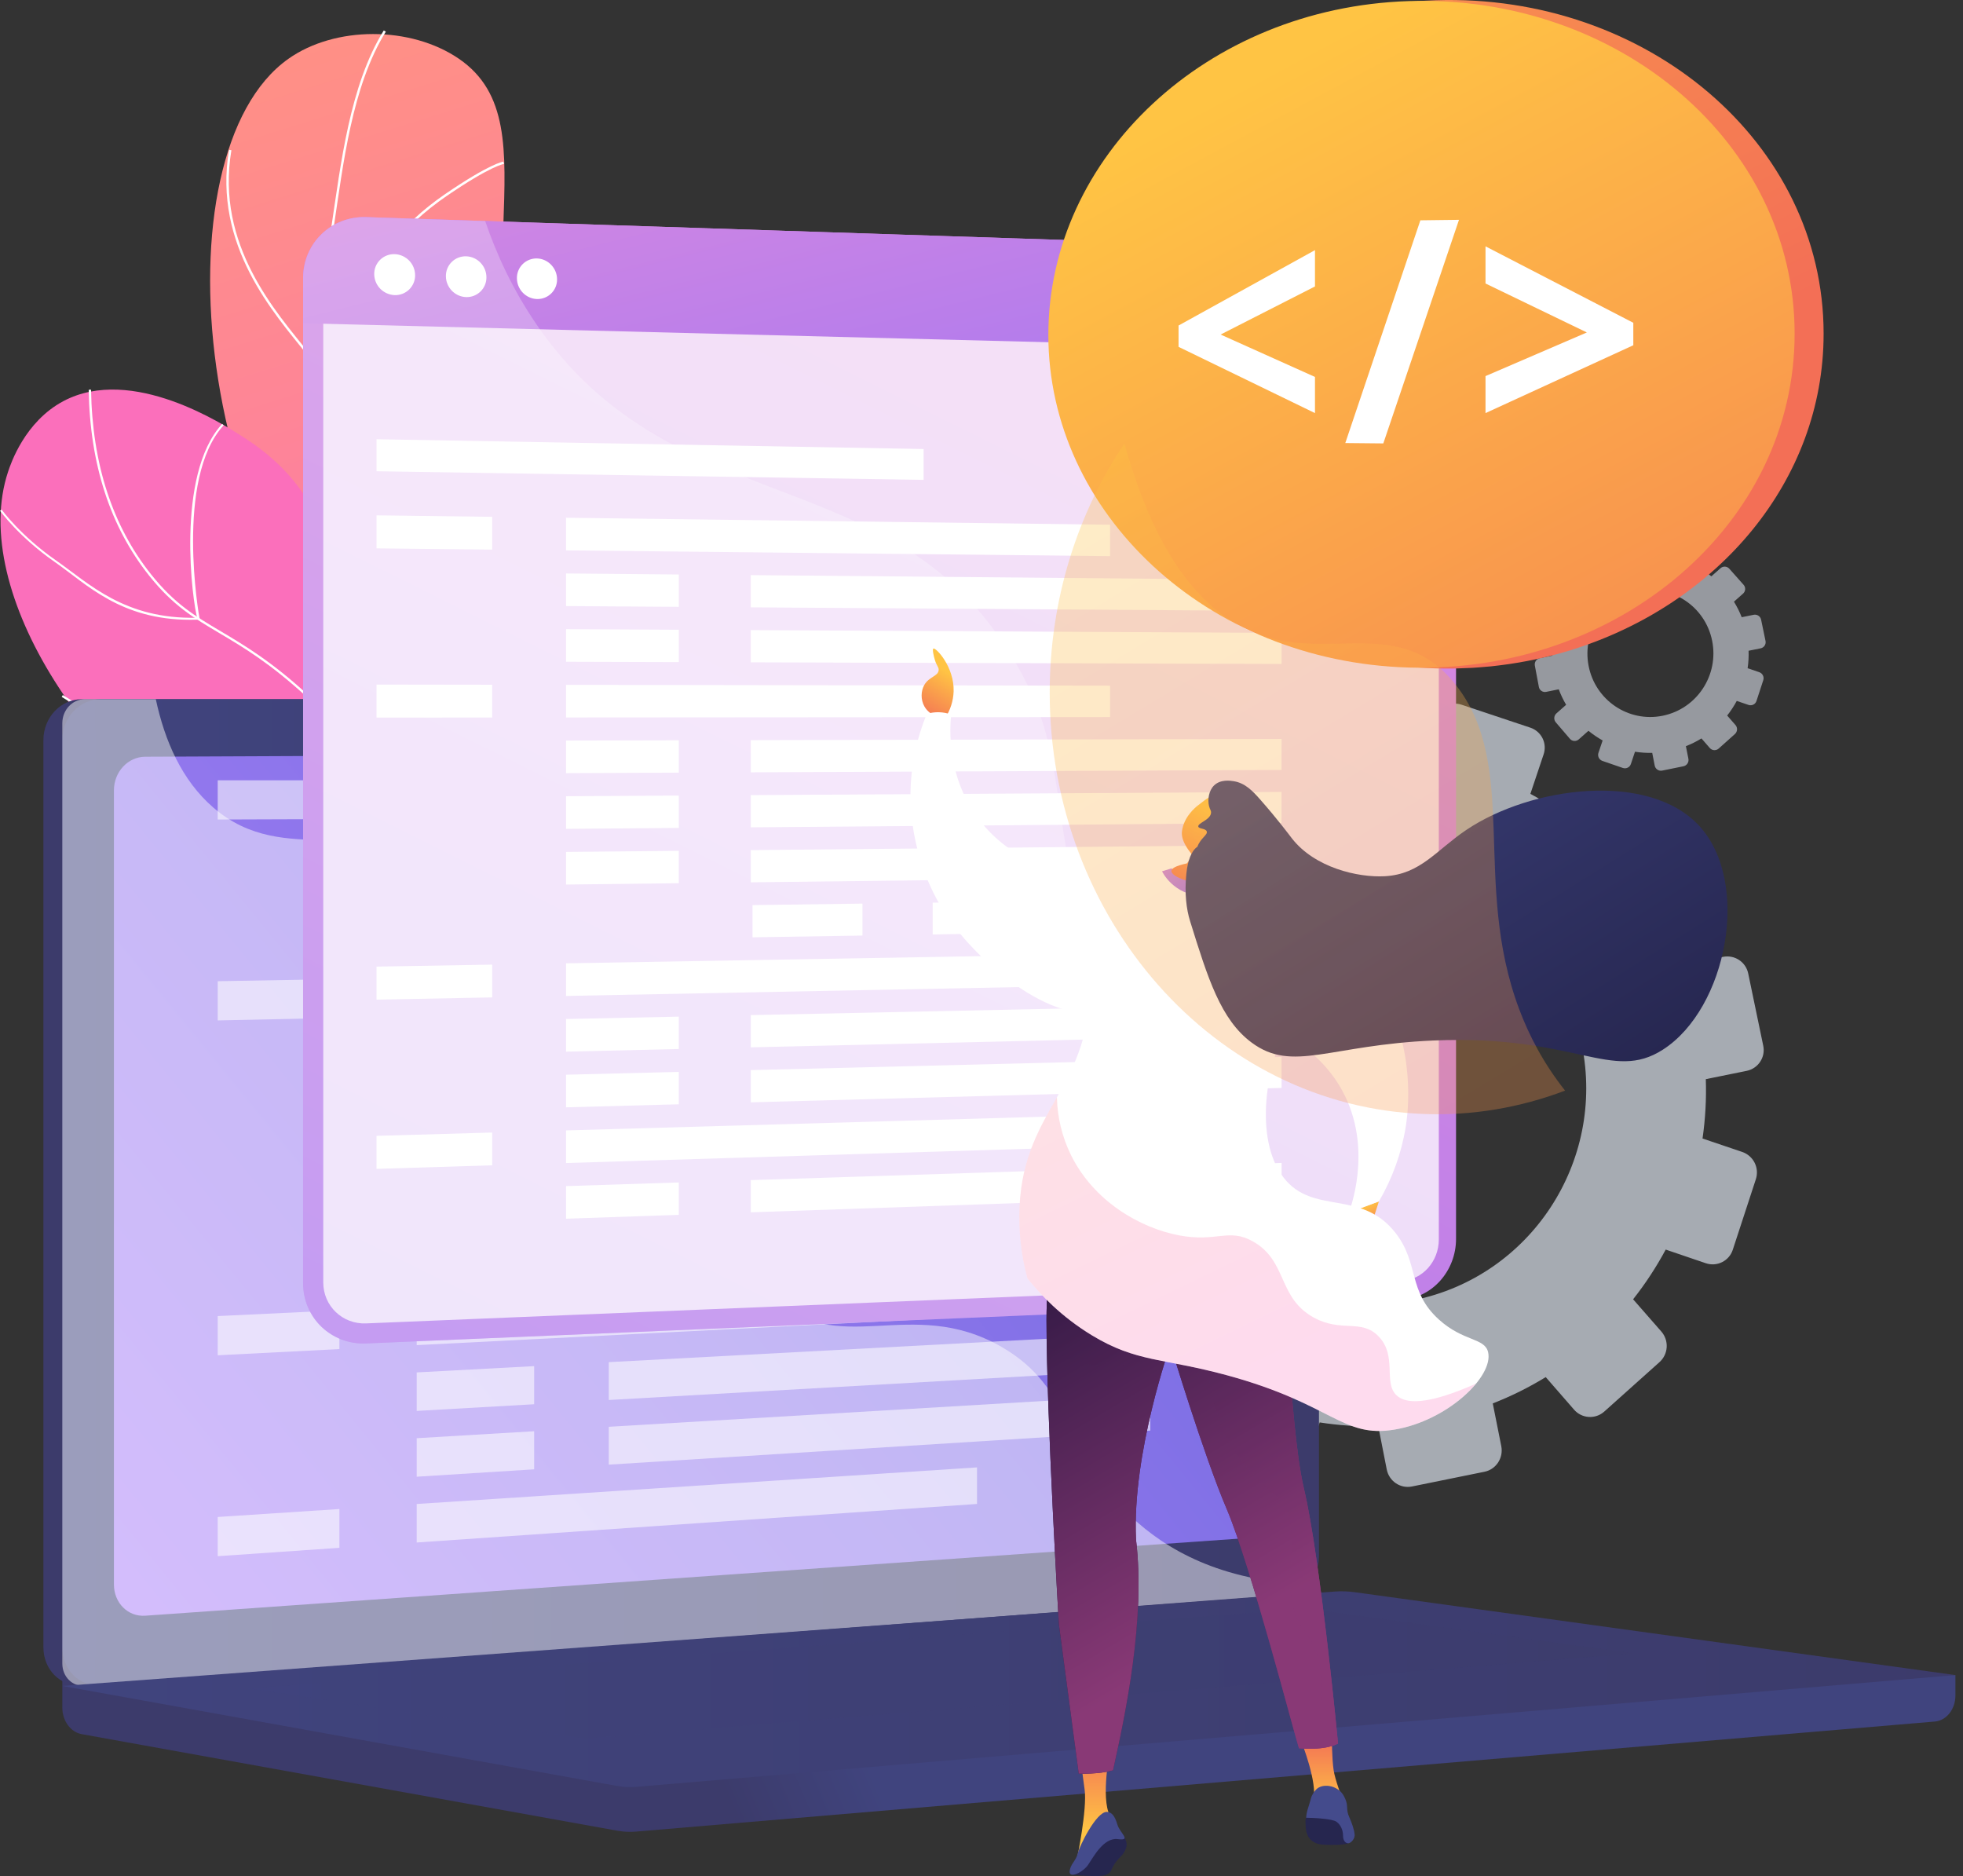 <svg width="518" height="495" viewBox="0 0 518 495" fill="none" xmlns="http://www.w3.org/2000/svg">
<rect x="0" y="0" width="518" height="495" fill="#333333" stroke="none"/>
<path d="M327.977 194.171L330.129 205.144C325.376 207.009 320.796 209.286 316.443 211.948L309.092 203.546C308.612 203.001 308.029 202.556 307.375 202.236C306.722 201.917 306.011 201.73 305.284 201.685C304.557 201.64 303.829 201.739 303.141 201.977C302.453 202.214 301.819 202.584 301.275 203.067L286.807 215.762C285.694 216.733 285.01 218.101 284.903 219.57C284.797 221.039 285.276 222.49 286.238 223.609L293.655 232.13C290.462 236.123 287.617 240.381 285.152 244.857L274.413 241.221C273.006 240.758 271.472 240.867 270.146 241.526C268.821 242.185 267.811 243.339 267.338 244.737L261.005 263.042C259.99 265.975 261.517 269.154 264.42 270.141L275.197 273.807C274.395 278.873 274.034 283.999 274.117 289.127L262.842 291.419C261.377 291.729 260.092 292.596 259.262 293.837C258.431 295.077 258.12 296.591 258.396 298.056L261.98 317.183C262.108 317.906 262.38 318.595 262.78 319.211C263.18 319.828 263.7 320.358 264.309 320.771C264.918 321.184 265.604 321.472 266.327 321.618C267.049 321.763 267.793 321.763 268.516 321.618L279.824 319.326C281.621 324.139 283.837 328.786 286.447 333.215L277.752 340.909C276.623 341.908 275.931 343.307 275.823 344.807C275.714 346.307 276.198 347.79 277.171 348.94L289.852 363.731C290.331 364.294 290.92 364.755 291.582 365.087C292.243 365.42 292.966 365.616 293.705 365.666C294.445 365.715 295.187 365.616 295.888 365.375C296.588 365.133 297.233 364.754 297.784 364.26L306.479 356.544C310.461 359.803 314.722 362.707 319.214 365.225L315.464 376.274C314.451 379.271 316.015 382.525 318.959 383.54L337.391 389.899C340.342 390.918 343.552 389.306 344.558 386.302L348.241 375.318C353.354 376.119 358.529 376.461 363.703 376.341L365.933 387.711C366.542 390.823 369.52 392.845 372.583 392.223L391.731 388.335C394.794 387.714 396.774 384.686 396.16 381.576L393.913 370.303C398.771 368.409 403.448 366.087 407.889 363.363L415.349 371.932C415.832 372.497 416.425 372.96 417.091 373.293C417.757 373.626 418.483 373.823 419.227 373.872C419.971 373.922 420.717 373.822 421.422 373.58C422.127 373.338 422.776 372.957 423.33 372.461L437.924 359.399C439.046 358.381 439.723 356.966 439.81 355.458C439.896 353.949 439.386 352.467 438.389 351.328L430.949 342.829C434.195 338.716 437.072 334.328 439.549 329.715L450.134 333.316C450.838 333.555 451.582 333.651 452.323 333.6C453.064 333.549 453.788 333.351 454.451 333.018C455.114 332.685 455.704 332.224 456.186 331.661C456.668 331.098 457.032 330.445 457.257 329.74L463.34 311.14C463.807 309.713 463.692 308.161 463.021 306.817C462.35 305.473 461.176 304.446 459.751 303.955L449.266 300.407C450.017 295.222 450.306 289.981 450.133 284.745L460.938 282.55C461.662 282.399 462.349 282.107 462.96 281.691C463.571 281.275 464.093 280.743 464.497 280.126C464.901 279.509 465.178 278.818 465.314 278.094C465.449 277.37 465.439 276.626 465.285 275.906L461.322 256.862C461.026 255.407 460.163 254.127 458.921 253.305C457.679 252.482 456.16 252.183 454.697 252.473L443.915 254.661C442.016 249.823 439.69 245.161 436.966 240.731L445.157 233.463C446.263 232.475 446.932 231.091 447.017 229.614C447.102 228.137 446.596 226.686 445.61 225.579L432.803 211.157C432.32 210.61 431.732 210.163 431.075 209.842C430.417 209.522 429.703 209.334 428.972 209.289C428.241 209.244 427.509 209.343 426.817 209.581C426.124 209.818 425.486 210.19 424.939 210.673L416.707 217.949C412.675 214.752 408.37 211.912 403.84 209.464L407.34 199.021C407.808 197.628 407.702 196.106 407.044 194.791C406.387 193.475 405.232 192.473 403.833 192.003L385.657 185.936C384.259 185.473 382.734 185.581 381.416 186.236C380.098 186.891 379.095 188.04 378.627 189.431L375.084 199.896C370.024 199.157 364.909 198.867 359.797 199.029L357.631 188.151C357.49 187.44 357.21 186.765 356.806 186.163C356.402 185.561 355.882 185.044 355.277 184.643C354.671 184.242 353.992 183.964 353.278 183.825C352.564 183.687 351.83 183.69 351.118 183.836L332.341 187.646C330.898 187.945 329.631 188.796 328.815 190.017C327.998 191.238 327.697 192.73 327.977 194.171ZM306.561 298.192C300.653 267.428 320.572 237.613 351.022 231.433C381.471 225.253 411.182 244.989 417.423 275.692C423.701 306.575 403.865 336.812 373.084 343.062C342.303 349.311 312.502 329.142 306.561 298.192Z" fill="#D8DEE8" fill-opacity="0.7"/>
<path d="M425.495 145.07L426.127 148.296C424.729 148.844 423.383 149.514 422.103 150.298L419.942 147.829C419.8 147.668 419.629 147.537 419.436 147.443C419.243 147.349 419.034 147.293 418.82 147.28C418.606 147.267 418.391 147.296 418.188 147.366C417.986 147.436 417.799 147.546 417.639 147.688L413.388 151.421C413.059 151.705 412.856 152.107 412.823 152.539C412.79 152.971 412.929 153.399 413.211 153.729L415.393 156.235C414.453 157.409 413.615 158.662 412.89 159.978L409.732 158.908C409.318 158.772 408.867 158.805 408.477 158.999C408.088 159.193 407.791 159.532 407.652 159.943L405.789 165.327C405.716 165.529 405.685 165.744 405.696 165.959C405.707 166.173 405.761 166.384 405.854 166.578C405.947 166.772 406.078 166.946 406.239 167.089C406.4 167.233 406.587 167.343 406.791 167.414L409.962 168.493C409.726 169.983 409.619 171.491 409.643 172.999L406.329 173.671C405.898 173.762 405.52 174.017 405.275 174.381C405.031 174.746 404.939 175.192 405.02 175.623L406.079 181.251C406.117 181.464 406.197 181.666 406.315 181.848C406.432 182.029 406.585 182.185 406.764 182.306C406.943 182.428 407.145 182.513 407.357 182.555C407.57 182.598 407.789 182.598 408.001 182.556L411.328 181.881C411.856 183.297 412.508 184.664 413.276 185.966L410.718 188.229C410.386 188.522 410.181 188.932 410.148 189.373C410.115 189.814 410.256 190.251 410.541 190.59L414.272 194.94C414.413 195.105 414.586 195.24 414.781 195.338C414.976 195.435 415.188 195.493 415.405 195.507C415.623 195.522 415.841 195.492 416.047 195.421C416.253 195.35 416.443 195.238 416.604 195.093L419.161 192.824C420.332 193.782 421.586 194.636 422.907 195.377L421.805 198.632C421.66 199.051 421.687 199.511 421.879 199.911C422.072 200.311 422.415 200.619 422.834 200.769L428.255 202.638C428.463 202.708 428.683 202.737 428.902 202.721C429.121 202.706 429.335 202.647 429.531 202.549C429.727 202.45 429.902 202.314 430.045 202.148C430.187 201.981 430.295 201.789 430.363 201.58L431.445 198.35C432.948 198.586 434.47 198.687 435.992 198.652L436.647 202.002C436.687 202.217 436.77 202.423 436.89 202.607C437.01 202.79 437.166 202.949 437.348 203.072C437.53 203.195 437.735 203.282 437.95 203.326C438.166 203.37 438.389 203.371 438.605 203.33L444.236 202.187C444.672 202.093 445.054 201.831 445.297 201.459C445.541 201.086 445.626 200.633 445.536 200.198L444.875 196.883C446.304 196.326 447.679 195.643 448.985 194.841L451.18 197.363C451.322 197.528 451.496 197.664 451.692 197.762C451.888 197.86 452.102 197.918 452.321 197.932C452.539 197.946 452.759 197.917 452.966 197.845C453.173 197.774 453.364 197.662 453.527 197.516L457.819 193.674C458.148 193.374 458.347 192.958 458.373 192.515C458.398 192.071 458.248 191.635 457.955 191.3L455.769 188.802C456.723 187.592 457.568 186.301 458.297 184.945L461.411 186.003C461.618 186.073 461.837 186.102 462.055 186.086C462.274 186.071 462.487 186.012 462.682 185.913C462.877 185.815 463.05 185.678 463.191 185.512C463.333 185.346 463.439 185.153 463.505 184.945L465.294 179.479C465.432 179.058 465.397 178.6 465.198 178.204C464.999 177.808 464.652 177.506 464.231 177.363L461.168 176.314C461.388 174.789 461.473 173.248 461.421 171.708L464.61 171.063C464.823 171.018 465.025 170.933 465.205 170.81C465.384 170.688 465.538 170.532 465.657 170.35C465.775 170.169 465.857 169.965 465.896 169.752C465.936 169.539 465.933 169.321 465.887 169.109L464.723 163.507C464.636 163.079 464.382 162.703 464.016 162.461C463.651 162.22 463.205 162.131 462.775 162.216L459.604 162.86C459.045 161.436 458.361 160.064 457.56 158.76L459.969 156.623C460.294 156.332 460.491 155.925 460.516 155.491C460.541 155.056 460.392 154.63 460.102 154.304L456.336 150.063C456.194 149.902 456.021 149.771 455.827 149.677C455.634 149.583 455.424 149.527 455.209 149.514C454.994 149.501 454.779 149.53 454.575 149.6C454.371 149.669 454.184 149.778 454.023 149.92L451.599 152.066C450.413 151.126 449.147 150.29 447.814 149.57L448.843 146.5C448.981 146.09 448.95 145.642 448.757 145.255C448.564 144.868 448.224 144.573 447.812 144.435L442.468 142.65C442.057 142.514 441.608 142.546 441.22 142.739C440.833 142.932 440.537 143.269 440.399 143.678L439.359 146.757C437.871 146.54 436.367 146.454 434.864 146.501L434.226 143.303C434.185 143.094 434.102 142.895 433.984 142.718C433.865 142.541 433.712 142.389 433.534 142.271C433.356 142.153 433.156 142.071 432.946 142.03C432.737 141.99 432.521 141.991 432.311 142.033L426.792 143.155C426.365 143.239 425.99 143.487 425.747 143.846C425.504 144.205 425.413 144.645 425.495 145.07ZM419.196 175.66C417.458 166.614 423.318 157.85 432.27 156.027C441.223 154.204 449.963 160.014 451.798 169.042C453.645 178.123 447.812 187.015 438.759 188.855C429.705 190.694 420.944 184.762 419.196 175.66Z" fill="#D8DEE8" fill-opacity="0.6"/>
<path d="M184.671 303.978C191.154 284.31 197.754 254.282 190.029 220.945C181.156 182.664 161.51 175.005 143.861 134.086C118.674 75.676 147.18 33.364 121.106 15.512C108.391 6.806 88.396 6.799 76.069 15.54C40.897 40.477 50.539 149.095 106.342 191.478C131.578 210.647 153.601 208.374 172.541 233.181C189.275 255.104 187.962 284.021 184.671 303.978Z" fill="url(#paint0_linear_1283_905)"/>
<g style="mix-blend-mode:soft-light">
<g style="mix-blend-mode:soft-light">
<path d="M188.696 254.28C186.578 246.333 183.751 238.574 180.247 231.089C172.221 213.969 163.363 204.552 152.149 192.63C144.83 184.843 136.535 176.029 126.948 163.384C109.012 139.727 103.445 131.415 98.457 118.017C88.589 91.506 85.626 71.925 87.408 60.113C89.93 43.377 92.247 22.591 101.266 8.043L101.812 8.352C92.835 22.831 90.546 43.541 88.035 60.2C86.264 71.953 89.23 91.426 99.054 117.813C104.014 131.139 109.567 139.427 127.46 163.03C137.025 175.648 145.311 184.456 152.613 192.224C163.864 204.187 172.751 213.634 180.817 230.842C184.338 238.359 187.177 246.151 189.302 254.133L188.696 254.28Z" fill="white"/>
</g>
<g style="mix-blend-mode:soft-light">
<path d="M93.579 93.04L93.12 92.793C93.015 92.736 90.196 105.051 80.94 93.452C72.395 82.743 56.148 64.822 60.44 39.534L61.065 39.638C56.814 64.688 72.964 82.433 81.42 93.04C89.498 103.17 90.867 90.747 92.966 91.978C93.547 71.776 106.556 58.685 117.421 51.245C129.275 43.125 132.698 42.679 132.816 42.647L132.994 43.254C132.877 43.287 129.541 43.719 117.775 51.776C106.943 59.202 93.956 72.298 93.596 92.526L93.579 93.04Z" fill="white"/>
</g>
<g style="mix-blend-mode:soft-light">
<path d="M96.546 158.008C86.01 158.008 73.632 155.432 62.199 146.573L62.589 146.076C88.245 165.956 118.751 153.835 121.78 152.551C116.599 132.604 121.182 117.89 125.954 109.045C131.151 99.412 137.698 94.46 137.763 94.409L138.144 94.913C138.079 94.963 131.626 99.851 126.498 109.373C121.768 118.154 117.228 132.79 122.462 152.657L122.53 152.913L122.287 153.024C122.099 153.105 111.076 158.008 96.546 158.008Z" fill="white"/>
</g>
<g style="mix-blend-mode:soft-light">
<path d="M120.046 196.063C112.144 196.063 102.687 194.636 91.685 190.634L91.901 190.041C127.954 203.153 147.197 188.467 149.185 186.825C140.411 166.393 152.768 133.351 152.894 133.019L153.488 133.241C153.362 133.573 141.01 166.608 149.86 186.788L149.95 186.994L149.773 187.148C149.644 187.266 139.641 196.063 120.046 196.063Z" fill="white"/>
</g>
</g>
<path d="M195.956 280.256C198.012 267.872 199.196 248.534 189.069 231.236C171.405 201.062 139.207 211.071 108.387 178.745C83.53 152.685 91.363 132.407 63.82 115.086C59.214 112.186 34.849 96.219 16.734 105.839C6.526 111.256 2.827 122.376 2.133 124.463C-8.361 156.016 23.92 205.416 66.004 228.009C90.179 240.991 97.981 236.748 140.525 251.888C160.165 258.898 178.8 268.435 195.956 280.256Z" fill="url(#paint1_linear_1283_905)"/>
<g style="mix-blend-mode:soft-light">
<g style="mix-blend-mode:soft-light">
<path d="M199.898 295.403C193.849 267.576 182.401 248.913 165.872 239.89C157.807 235.491 151.364 234.793 144.542 234.058C137.088 233.252 129.38 232.415 119.184 226.512C109.264 220.768 105.714 215.251 101.222 208.266C97.231 202.061 92.264 194.339 81.123 184.058C71.356 175.044 64.242 170.823 57.961 167.099C51.088 163.023 45.66 159.804 39.357 151.895C29.089 139.013 23.723 122.507 23.408 102.837L24.029 102.827C24.343 122.369 29.666 138.755 39.853 151.534C46.085 159.355 51.471 162.548 58.288 166.592C64.593 170.333 71.741 174.57 81.556 183.628C92.753 193.959 97.741 201.721 101.744 207.956C106.192 214.873 109.704 220.335 119.495 226.005C129.575 231.837 137.214 232.67 144.601 233.47C151.489 234.217 158.002 234.922 166.169 239.381C182.861 248.485 194.411 267.296 200.497 295.289L199.898 295.403Z" fill="white"/>
</g>
<g style="mix-blend-mode:soft-light">
<path d="M50.196 163.536C31.75 163.536 22.883 154.161 14.462 148.29C4.977 141.68 0.05 134.836 0 134.764L0.446 134.472C0.494 134.539 5.38 141.323 14.796 147.882C23.425 153.893 32.819 163.469 52.039 162.995C50.884 159.399 46.169 125.372 58.626 111.854L59.03 112.202C46.079 126.256 52.546 162.822 52.662 163.164L52.776 163.498L52.414 163.508C51.667 163.528 50.928 163.537 50.196 163.536Z" fill="white"/>
</g>
<g style="mix-blend-mode:soft-light">
<path d="M58.87 196.106C46.892 196.106 31.614 193.523 16.284 183.891L16.568 183.398C35.629 195.374 54.612 196.379 67.181 195.114C79.66 193.858 88.458 190.178 89.925 189.533C84.849 169.903 89.372 142.222 89.418 141.944L89.96 142.042C89.913 142.32 85.373 170.104 90.517 189.621L90.58 189.861L90.365 189.961C90.273 190.004 80.968 194.303 67.255 195.685C64.713 195.942 61.892 196.106 58.87 196.106Z" fill="white"/>
</g>
<g style="mix-blend-mode:soft-light">
<path d="M72.495 246.185C71.441 246.185 70.378 246.174 69.306 246.151L69.32 245.52C91.445 245.996 108.467 241.415 118.862 237.49C128.781 233.743 134.681 229.873 135.978 228.98C119.747 208.905 126.106 176.135 126.174 175.806L126.795 175.929C126.728 176.259 120.374 209.025 136.683 228.844L136.896 229.1L136.626 229.298C136.382 229.47 113.067 246.185 72.495 246.185Z" fill="white"/>
</g>
</g>
<path d="M196.39 269.738C186.115 262.366 174.843 256.478 162.911 252.249C135.82 242.688 123.41 248.329 111.937 236.928C100.069 225.128 107.755 213.504 93.542 200.325C92.348 199.217 77.088 185.432 63.282 190.565C53.622 194.157 49.862 205.077 48.098 210.201C41.249 230.09 45.231 260.392 66.546 275.34C86.752 289.512 112.337 282.758 120.459 280.556C134.71 276.694 138.086 271.164 152.572 267.668C170.197 263.422 186.031 266.566 196.39 269.738Z" fill="url(#paint2_linear_1283_905)"/>
<g style="mix-blend-mode:soft-light">
<g style="mix-blend-mode:soft-light">
<path d="M202.019 274.283C185.269 262.083 168.934 256.334 153.461 257.197C146.707 257.572 141.947 259.073 137.358 260.524C131.523 262.367 126.021 264.107 116.851 263.725C100.39 263.042 86.334 257.47 77.272 248.031C63.241 233.427 60.125 208.959 69.333 185.698L69.922 185.929C60.805 208.963 63.87 233.168 77.731 247.595C86.68 256.909 100.581 262.407 116.878 263.088C125.924 263.464 131.387 261.741 137.165 259.914C141.8 258.452 146.592 256.939 153.424 256.564C169.047 255.694 185.523 261.482 202.393 273.77L202.019 274.283Z" fill="white"/>
</g>
<g style="mix-blend-mode:soft-light">
<path d="M71.07 238.735L70.611 238.573C70.342 238.478 43.644 228.762 41.986 208.156L42.619 208.104C44.124 226.831 66.844 236.427 70.369 237.806C68.775 211.24 101.013 196.574 101.334 196.428L101.592 197.004C101.266 197.149 69.035 211.816 71.035 238.252L71.07 238.735Z" fill="white"/>
</g>
<g style="mix-blend-mode:soft-light">
<path d="M76.112 270.18C66.417 270.18 54.019 267.816 39.864 259.798L40.178 259.249C60.017 270.491 76.363 270.535 86.577 268.579C96.411 266.703 102.59 262.686 103.874 261.79C88.394 240.135 107.264 214.428 107.457 214.168L107.966 214.546C107.774 214.801 89.032 240.347 104.574 261.677L104.751 261.926L104.504 262.113C104.441 262.162 97.887 267.063 86.692 269.198C83.204 269.857 79.662 270.186 76.112 270.18Z" fill="white"/>
</g>
</g>
<path d="M516 441.987L16.443 437.616V450.548C16.443 454.059 18.622 457.044 21.58 457.575L162.84 483.043C164.511 483.345 166.215 483.425 167.908 483.281L510.571 454.244C513.631 453.985 516 450.993 516 447.385V441.987Z" fill="url(#paint3_linear_1283_905)"/>
<path d="M334.713 421.021L21.61 444.69C16.008 445.114 11.452 440.615 11.452 434.64V195.301C11.452 189.327 16.008 184.485 21.61 184.485H334.713C339.329 184.485 343.061 188.861 343.061 194.262V410.613C343.061 416.014 339.329 420.674 334.713 421.021Z" fill="url(#paint4_linear_1283_905)"/>
<path d="M339.706 421.021L26.602 444.69C20.999 445.114 16.443 440.615 16.443 434.64V195.301C16.443 189.327 20.999 184.485 26.602 184.485H339.706C344.322 184.485 348.052 188.861 348.052 194.262V410.613C348.052 416.014 344.322 420.674 339.706 421.021Z" fill="url(#paint5_linear_1283_905)"/>
<path d="M329.952 405.769L38.329 426.32C33.769 426.641 30.064 422.949 30.064 418.072V208.538C30.064 203.661 33.769 199.69 38.329 199.671L329.952 198.38C333.76 198.364 336.841 201.951 336.841 206.392V397.242C336.841 401.683 333.76 405.501 329.952 405.769Z" fill="url(#paint6_linear_1283_905)"/>
<path d="M194.211 191.03C194.211 193.254 192.601 195.063 190.61 195.068C188.619 195.074 187.001 193.273 187.001 191.044C187.001 188.816 188.617 187.008 190.61 187.006C192.602 187.005 194.211 188.807 194.211 191.03Z" fill="white"/>
<g style="mix-blend-mode:soft-light" opacity="0.48">
<path d="M264.268 355.382C240.131 341.496 221.151 359.085 202.835 341.73C191.731 331.205 197.183 323.357 183.527 307.628C168.393 290.206 158.541 296.062 143.332 280.383C124.1 260.558 133.719 245.134 117.153 230.901C97.057 213.632 75.385 229.615 56.256 213.054C48.005 205.913 43.477 195.528 41.112 184.488H22.387C19.107 184.488 16.443 187.331 16.443 190.836V438.921C16.443 442.428 19.1 445.068 22.387 444.819L341.491 420.6C343.057 420.48 344.446 419.503 345.337 418.086C321.976 417.176 307.627 408.802 298.453 400.147C280.507 383.214 283.62 366.516 264.268 355.382Z" fill="white"/>
</g>
<path d="M352.185 419.949L16.443 444.852L162.833 471.244C164.504 471.546 166.208 471.626 167.901 471.482L516 441.987L357.526 420.122C355.757 419.876 353.966 419.818 352.185 419.949Z" fill="url(#paint7_linear_1283_905)"/>
<path style="mix-blend-mode:multiply" opacity="0.3" d="M65.434 445.479L344.948 424.437L431.455 436.278L154.348 458.771L65.434 445.479Z" fill="url(#paint8_linear_1283_905)"/>
<g opacity="0.75">
<path opacity="0.75" d="M89.561 216.124L57.448 216.235V205.892H89.561V216.124Z" fill="white"/>
<path opacity="0.75" d="M257.816 215.539L109.958 216.054V205.892H257.816V215.539Z" fill="white"/>
<path opacity="0.75" d="M140.954 233.121L109.958 233.412V223.25L140.954 223.066V233.121Z" fill="white"/>
<path opacity="0.75" d="M303.549 231.59L160.647 232.936V222.95L303.549 222.1V231.59Z" fill="white"/>
<path opacity="0.75" d="M140.954 250.295L109.958 250.771V240.609L140.954 240.241V250.295Z" fill="white"/>
<path opacity="0.75" d="M303.549 247.8L160.647 249.994V240.008L303.549 238.31V247.8Z" fill="white"/>
<path opacity="0.75" d="M89.561 268.565L57.448 269.25V258.904L89.561 258.331V268.565Z" fill="white"/>
<path opacity="0.75" d="M257.817 264.984L109.958 268.131V257.968L257.817 255.335V264.984Z" fill="white"/>
<path opacity="0.75" d="M140.954 284.647L109.958 285.49V275.328L140.954 274.592V284.647Z" fill="white"/>
<path opacity="0.75" d="M303.549 280.221L160.647 284.111V274.123L303.549 270.73V280.221Z" fill="white"/>
<path opacity="0.75" d="M140.954 301.821L109.958 302.849V292.687L140.954 291.767V301.821Z" fill="white"/>
<path opacity="0.75" d="M303.549 296.431L160.647 301.169V291.181L303.549 286.94V296.431Z" fill="white"/>
<path opacity="0.75" d="M140.954 318.996L109.958 320.209V310.045L140.954 308.941V318.996Z" fill="white"/>
<path opacity="0.75" d="M303.549 312.639L160.647 318.227V308.24L303.549 303.151V312.639Z" fill="white"/>
<path opacity="0.75" d="M191.047 333.916L161.122 335.264V325.279L191.047 324.036V333.916Z" fill="white"/>
<path opacity="0.75" d="M325.371 327.867L210.068 333.06V323.246L325.371 318.453V327.867Z" fill="white"/>
<path opacity="0.75" d="M89.561 355.966L57.448 357.604V347.259L89.561 345.733V355.966Z" fill="white"/>
<path opacity="0.75" d="M257.817 347.391L109.958 354.927V344.763L257.817 337.742V347.391Z" fill="white"/>
<path opacity="0.75" d="M140.954 370.522L109.958 372.285V362.123L140.954 360.467V370.522Z" fill="white"/>
<path opacity="0.75" d="M303.549 361.27L160.647 369.402V359.415L303.549 351.78V361.27Z" fill="white"/>
<path opacity="0.75" d="M140.954 387.697L109.958 389.645V379.483L140.954 377.642V387.697Z" fill="white"/>
<path opacity="0.75" d="M303.549 377.48L160.647 386.459V376.473L303.549 367.99V377.48Z" fill="white"/>
<path opacity="0.75" d="M89.561 408.407L57.448 410.616V400.271L89.561 398.174V408.407Z" fill="white"/>
<path opacity="0.75" d="M257.817 396.834L109.958 407.005V396.841L257.817 387.187V396.834Z" fill="white"/>
</g>
<path d="M369.933 66.239L96.604 57.29C87.439 56.99 79.978 64.188 79.978 73.368V338.564C79.978 347.743 87.439 354.867 96.604 354.477L369.933 342.859C377.838 342.524 384.222 335.381 384.222 326.906V82.052C384.222 73.576 377.838 66.496 369.933 66.239Z" fill="url(#paint9_linear_1283_905)"/>
<g style="mix-blend-mode:soft-light" opacity="0.74">
<path d="M96.604 349.193C90.371 349.45 85.301 344.599 85.301 338.359V73.526C85.289 72.059 85.575 70.605 86.143 69.252C86.711 67.898 87.548 66.673 88.604 65.65C89.66 64.627 90.913 63.828 92.288 63.3C93.663 62.772 95.132 62.527 96.604 62.58L369.933 71.156C375.318 71.333 379.675 76.145 379.675 81.921V327.077C379.675 332.854 375.321 337.715 369.933 337.938L96.604 349.193Z" fill="white"/>
</g>
<path d="M369.933 66.239L96.604 57.29C87.439 56.99 79.978 64.188 79.978 73.368V85.29L384.222 93.048V82.052C384.222 73.576 377.838 66.496 369.933 66.239Z" fill="url(#paint10_linear_1283_905)"/>
<path d="M109.541 72.62C109.547 73.321 109.412 74.016 109.141 74.664C108.871 75.311 108.473 75.898 107.969 76.388C107.466 76.878 106.868 77.262 106.212 77.517C105.556 77.771 104.855 77.891 104.151 77.869C102.703 77.816 101.332 77.207 100.325 76.17C99.318 75.133 98.754 73.748 98.75 72.306C98.743 71.604 98.88 70.907 99.151 70.259C99.422 69.61 99.822 69.023 100.327 68.533C100.832 68.042 101.432 67.659 102.09 67.405C102.748 67.151 103.451 67.033 104.156 67.057C105.601 67.114 106.968 67.725 107.971 68.761C108.975 69.798 109.537 71.18 109.541 72.62Z" fill="white"/>
<path d="M128.357 73.16C128.366 73.856 128.233 74.547 127.967 75.191C127.7 75.835 127.306 76.419 126.807 76.908C126.308 77.396 125.715 77.779 125.064 78.034C124.413 78.289 123.716 78.41 123.017 78.39C120.062 78.308 117.662 75.829 117.662 72.855C117.654 72.157 117.787 71.465 118.055 70.82C118.322 70.176 118.718 69.592 119.219 69.103C119.719 68.615 120.313 68.233 120.966 67.979C121.619 67.725 122.316 67.606 123.017 67.628C125.97 67.718 128.357 70.195 128.357 73.16Z" fill="white"/>
<path d="M146.997 73.703C147.007 74.394 146.877 75.08 146.614 75.719C146.35 76.359 145.96 76.939 145.466 77.425C144.972 77.911 144.385 78.292 143.739 78.547C143.093 78.801 142.402 78.922 141.708 78.904C138.782 78.825 136.405 76.358 136.405 73.396C136.395 72.703 136.526 72.016 136.791 71.376C137.055 70.735 137.446 70.154 137.942 69.668C138.437 69.183 139.026 68.801 139.674 68.548C140.321 68.295 141.013 68.174 141.708 68.194C144.627 68.282 146.997 70.749 146.997 73.703Z" fill="white"/>
<path d="M243.727 118.479L99.358 115.896V124.345L243.727 126.62V118.479Z" fill="white"/>
<path d="M352.269 120.42V128.33L367.542 128.57V120.693L352.269 120.42Z" fill="white"/>
<g style="mix-blend-mode:soft-light">
<g style="mix-blend-mode:soft-light">
<path d="M129.879 145.015L99.358 144.692V135.978L129.879 136.369V145.015Z" fill="white"/>
</g>
<g style="mix-blend-mode:soft-light">
<path d="M292.934 146.743L149.364 145.221V136.618L292.934 138.457V146.743Z" fill="white"/>
</g>
<g style="mix-blend-mode:soft-light">
<path d="M179.121 160.121L149.364 159.918V151.313L179.121 151.583V160.121Z" fill="white"/>
</g>
<g style="mix-blend-mode:soft-light">
<path d="M338.185 161.207L198.12 160.25V151.754L338.185 153.02V161.207Z" fill="white"/>
</g>
<g style="mix-blend-mode:soft-light">
<path d="M179.121 174.703L149.364 174.613V166.01L179.121 166.167V174.703Z" fill="white"/>
</g>
<g style="mix-blend-mode:soft-light">
<path d="M338.185 175.19L198.12 174.762V166.266L338.185 167.005V175.19Z" fill="white"/>
</g>
<g style="mix-blend-mode:soft-light">
<path d="M129.879 189.323L99.358 189.344V180.632L129.879 180.676V189.323Z" fill="white"/>
</g>
<g style="mix-blend-mode:soft-light">
<path d="M292.934 189.207L149.364 189.309V180.706L292.934 180.921V189.207Z" fill="white"/>
</g>
<g style="mix-blend-mode:soft-light">
<path d="M179.121 203.872L149.364 204.005V195.401L179.121 195.334V203.872Z" fill="white"/>
</g>
<g style="mix-blend-mode:soft-light">
<path d="M338.185 203.158L198.12 203.786V195.29L338.185 194.973V203.158Z" fill="white"/>
</g>
<g style="mix-blend-mode:soft-light">
<path d="M179.121 218.455L149.364 218.7V210.097L179.121 209.917V218.455Z" fill="white"/>
</g>
<g style="mix-blend-mode:soft-light">
<path d="M338.185 217.143L198.12 218.298V209.802L338.185 208.956V217.143Z" fill="white"/>
</g>
<g style="mix-blend-mode:soft-light">
<path d="M179.121 233.039L149.364 233.397V224.794L179.121 224.501V233.039Z" fill="white"/>
</g>
<g style="mix-blend-mode:soft-light">
<path d="M338.185 231.126L198.12 232.81V224.315L338.185 222.941V231.126Z" fill="white"/>
</g>
<g style="mix-blend-mode:soft-light">
<path d="M227.59 246.857L198.579 247.315V238.821L227.59 238.426V246.857Z" fill="white"/>
</g>
<g style="mix-blend-mode:soft-light">
<path d="M359.921 244.767L246.119 246.564V238.174L359.921 236.629V244.767Z" fill="white"/>
</g>
<g style="mix-blend-mode:soft-light">
<path d="M129.879 263.169L99.358 263.767V255.052L129.879 254.523V263.169Z" fill="white"/>
</g>
<g style="mix-blend-mode:soft-light">
<path d="M292.934 259.979L149.364 262.788V254.185L292.934 251.693V259.979Z" fill="white"/>
</g>
<g style="mix-blend-mode:soft-light">
<path d="M179.121 276.789L149.364 277.484V268.881L179.121 268.253V276.789Z" fill="white"/>
</g>
<g style="mix-blend-mode:soft-light">
<path d="M338.185 273.079L198.12 276.347V267.851L338.185 264.892V273.079Z" fill="white"/>
</g>
<g style="mix-blend-mode:soft-light">
<path d="M179.121 291.373L149.364 292.179V283.576L179.121 282.835V291.373Z" fill="white"/>
</g>
<g style="mix-blend-mode:soft-light">
<path d="M338.185 287.062L198.12 290.859V282.363L338.185 278.877V287.062Z" fill="white"/>
</g>
<g style="mix-blend-mode:soft-light">
<path d="M129.879 307.478L99.358 308.419V299.707L129.879 298.831V307.478Z" fill="white"/>
</g>
<g style="mix-blend-mode:soft-light">
<path d="M292.934 302.444L149.364 306.877V298.273L292.934 294.158V302.444Z" fill="white"/>
</g>
<g style="mix-blend-mode:soft-light">
<path d="M179.121 320.541L149.364 321.572V312.969L179.121 312.004V320.541Z" fill="white"/>
</g>
<g style="mix-blend-mode:soft-light">
<path d="M338.185 315.03L198.12 319.883V311.387L338.185 306.845V315.03Z" fill="white"/>
</g>
</g>
<g style="mix-blend-mode:soft-light" opacity="0.5">
<g style="mix-blend-mode:soft-light" opacity="0.5">
<path d="M263.687 168.185C231.763 121.942 176.506 136.655 141.55 85.563C135.246 76.348 130.968 66.972 128.035 58.325L96.604 57.29C87.439 56.99 79.978 64.188 79.978 73.368V338.564C79.978 347.743 87.439 354.867 96.604 354.477L359.921 343.286C353.889 334.624 301.351 302.553 287.779 253.295C275.367 208.254 282.948 196.084 263.687 168.185Z" fill="white"/>
</g>
</g>
<path d="M249.412 189.454C250.786 187.36 251.559 184.932 251.647 182.432C251.824 175.908 246.967 170.837 246.314 171.128C245.96 171.286 246.409 173.194 246.668 174.041C247.187 175.804 247.747 175.98 247.699 176.781C247.603 178.445 245.189 178.509 243.915 180.72C242.998 182.307 242.925 184.578 243.915 186.363C245.55 189.348 249.256 189.452 249.412 189.454Z" fill="url(#paint11_linear_1283_905)"/>
<path d="M353.089 330.946L351.224 324.556L359.012 318.811L363.868 317.003L360.993 325.945L353.089 330.946Z" fill="url(#paint12_linear_1283_905)"/>
<path d="M343.449 459.652C343.449 459.652 347.709 470.32 346.588 475.051C351.162 474.961 354.122 474.381 354.122 474.381C354.122 474.381 352.283 469.516 351.925 467.106C351.44 463.849 351.475 458.58 351.475 458.58L343.449 459.652Z" fill="url(#paint13_linear_1283_905)"/>
<path d="M296.491 484.603C296.965 485.153 297.247 485.841 297.295 486.564C297.309 487.014 297.227 487.462 297.054 487.878C296.328 489.78 295.187 490.031 293.956 492.05C293.203 493.284 293.345 493.654 292.656 494.212C291.747 494.945 290.649 494.987 289.698 494.998C287.41 495.018 285.124 494.89 282.853 494.614C284.381 492.653 286.009 490.664 287.737 488.648C288.495 487.765 289.252 486.904 290.008 486.063L294.501 484.55L296.491 484.603Z" fill="#26264F"/>
<path d="M292.751 462.879C292.751 462.879 290.183 476.224 293.46 479.962C296.245 483.698 292.114 481.032 292.114 481.032L287.182 485.317L284.21 490.406C284.21 490.406 286.934 477.345 286.208 472.161C285.482 466.977 285.117 463.482 285.117 463.482L292.751 462.879Z" fill="url(#paint14_linear_1283_905)"/>
<path d="M283.064 316.896C283.064 316.896 276.156 323.043 276.156 348.359C276.156 373.675 279.427 428.644 279.427 428.644L284.66 468C284.66 468 290.086 468.192 293.719 467.107C296.987 452.28 302.315 427.198 299.771 406.224C298.682 383.44 308.855 354.871 308.855 354.871C308.855 354.871 317.574 383.801 323.75 398.268C329.927 412.734 341.683 458.044 342.773 461.304C350 461.957 353.087 460.054 353.087 460.054C353.087 460.054 348.454 411.286 344.094 392.842C339.735 374.398 340.098 329.916 332.832 317.259C316.488 310.747 283.064 316.896 283.064 316.896Z" fill="url(#paint15_linear_1283_905)"/>
<path d="M283.064 316.896C283.064 316.896 276.156 323.043 276.156 348.359C276.156 373.675 279.427 428.644 279.427 428.644L284.66 468C284.66 468 290.086 468.192 293.719 467.107C296.987 452.28 302.315 427.198 299.773 406.224C298.682 383.44 308.855 354.871 308.855 354.871C308.855 354.871 317.574 383.801 323.75 398.268C329.927 412.734 341.683 458.044 342.773 461.304C350 461.957 353.087 460.054 353.087 460.054C353.087 460.054 348.454 411.286 344.094 392.842C339.735 374.398 340.098 329.916 332.832 317.259C316.488 310.747 283.064 316.896 283.064 316.896Z" fill="url(#paint16_linear_1283_905)"/>
<path style="mix-blend-mode:multiply" opacity="0.25" d="M318.928 363.28C321.081 377.21 325.385 384.706 336.148 394.348C344.757 400.775 338.3 414.702 341.529 425.416C342.604 428.628 345.834 431.843 346.909 435.057C350.914 443.029 347.174 452.782 348.99 461.223C351.815 460.835 353.098 460.052 353.098 460.052C353.098 460.052 348.464 411.284 344.105 392.84C339.745 374.396 340.109 329.914 332.842 317.257C316.495 310.747 283.067 316.905 283.067 316.905C283.067 316.905 276.159 323.052 276.159 348.367C276.159 350.422 276.182 352.673 276.221 355.068C283.388 361.383 298.042 362.784 307.082 355.786C307.591 355.4 308.182 355.135 308.809 355.008L308.857 354.874L308.894 354.999C313.01 354.246 317.988 359.565 318.928 363.28Z" fill="url(#paint17_linear_1283_905)"/>
<path d="M345.467 479.1C345.467 479.1 344.404 479.1 344.495 480.464C344.585 481.829 344.016 486.527 349.414 486.747C354.811 486.968 355.644 486.366 355.819 486.366C355.994 486.366 354.402 481.873 354.402 481.873L352.677 479.673L348.032 479.188L345.467 479.1Z" fill="#26264F"/>
<path d="M357.434 483.813C357.319 482.68 356.681 480.895 356.04 479.458C355.087 477.324 355.863 476.526 354.959 474.582C354.644 473.911 354.338 473.272 353.673 472.643C353.519 472.498 352.031 471.128 349.861 471.197C349.238 471.191 348.623 471.335 348.067 471.616C347.231 472.061 346.811 472.727 346.453 473.313C345.89 474.233 346.019 474.515 345.153 477.152C345.01 477.579 344.896 478.015 344.813 478.458C344.741 478.846 344.694 479.237 344.671 479.631C346.088 479.631 351.528 479.851 352.678 480.689C353.828 481.526 354.403 482.935 354.403 484.344C354.403 485.753 355.112 486.414 355.82 486.37C356.451 486.326 357.709 485.161 357.434 483.813Z" fill="#444B8C"/>
<path d="M292.062 478.088C293.277 478.105 294.17 479.068 294.841 481.39C295.513 483.713 298.738 485.765 294.976 485.27C291.214 484.774 288.475 490.09 287.129 492.055C285.783 494.019 282.169 495.758 282.263 493.845C282.357 491.931 283.946 491.023 284.389 489.064C284.831 487.105 289.288 478.043 292.062 478.088Z" fill="#444B8C"/>
<path d="M355.95 319.952C356.844 317.483 362.422 301.227 353.406 286.408C346.025 274.277 333.253 270.318 331.432 269.784C320.347 266.525 314.79 270.711 311.294 266.858C305.358 260.318 312.08 238.046 325.086 233.584C339.745 228.556 357.324 247.892 364.459 260.593C373.808 277.257 371.507 293.818 370.965 297.228C369.847 304.199 367.441 310.904 363.869 317.004L355.95 319.952Z" fill="white"/>
<path d="M317.665 230.448C304.58 229.919 294.489 230.134 288.792 235.805C282.769 241.8 288.856 248.555 287.552 264.224C285.551 288.205 270.193 294.072 269.04 318.407C268.753 324.788 269.457 331.176 271.126 337.343C274.492 341.522 280.013 347.417 288.153 352.347C299.998 359.521 306.867 358.27 323.879 362.904C351.705 370.487 354.18 379.515 367.986 377.214C381.93 374.89 394.165 363.208 392.687 356.793C391.802 352.951 386.179 354.038 379.709 348.179C371.365 340.628 374.584 333.418 368.241 325.303C359.132 313.648 346.441 320.773 338.679 310.668C330.826 300.441 333.94 280.311 340.56 269.334C344.884 262.164 346.735 253.762 350.414 246.245C350.863 245.338 351.038 244.32 350.917 243.316C350.32 238.42 342.122 235.764 335.914 233.817C326.428 230.843 318.751 230.483 317.665 230.448Z" fill="white"/>
<path d="M306.644 229.901L309.225 229.111C309.225 229.111 309.9 232.59 318.199 233.024C322.804 233.024 325.782 230.454 325.782 230.454L327.544 231.735C327.544 231.735 323.676 236.545 317.524 236.423C309.583 236.266 306.644 229.901 306.644 229.901Z" fill="url(#paint18_linear_1283_905)"/>
<path d="M311.9 219.321C312.397 215.502 315.43 213.054 316.092 212.531C318.865 210.337 319.428 210.117 320.379 209.937L321.679 209.739H321.821C322.583 209.785 324.864 210.67 325.279 210.961C326.604 211.889 325.633 218.455 321.612 226.625C321.455 227.316 321.297 228.008 321.137 228.7C324.639 229.312 325.505 229.935 325.532 230.442C325.592 231.53 321.761 232.911 318.207 233.008C313.754 233.121 309.025 231.213 309.115 229.788C309.15 229.213 310.001 228.501 313.226 227.804C313.732 227.099 314.237 226.394 314.743 225.688C314.284 225.135 311.533 222.135 311.9 219.321Z" fill="url(#paint19_linear_1283_905)"/>
<path d="M317.405 217.882C318.416 217.281 319.176 218.575 318.708 219.705C318.241 220.836 316.634 221.544 315.663 220.869C314.693 220.194 316.046 218.693 317.405 217.882Z" fill="url(#paint20_linear_1283_905)"/>
<path d="M448.354 217.865C435.056 203.499 404.113 207.438 386.95 218.975C378.979 224.336 374.882 230.668 365.46 231.201C358.295 231.604 346.9 228.922 340.897 221.197C340.142 220.224 337.116 216.144 332.571 210.996C330.568 208.727 328.577 206.588 325.486 206.116C324.701 205.994 322.094 205.571 320.37 207.248C318.973 208.605 318.629 210.968 319.042 212.672C319.29 213.689 319.61 213.797 319.573 214.463C319.444 216.336 316.018 217.152 316.207 218.096C316.344 218.769 318.126 218.522 318.434 219.369C318.771 220.296 316.811 221.093 315.97 223.424C314.394 224.482 313.398 227.09 313.053 230.587C312.546 235.731 313.065 239.91 314.045 243.057C318.756 258.209 322.129 269.047 330.288 275.1C341.093 283.113 350.816 275.714 378.292 274.545C415.917 272.942 425.298 285.638 438.82 276.952C455.714 266.107 462.162 232.779 448.354 217.865Z" fill="url(#paint21_linear_1283_905)"/>
<path d="M251 188.542C250.666 191.675 249.53 205.539 259.136 217.245C268.113 228.178 280.825 230.366 283.188 230.722C294.616 232.442 299.546 227.538 303.54 230.879C310.318 236.548 306.717 259.528 294.446 265.717C280.616 272.695 260.537 255.932 251.734 244.321C240.183 229.086 240.188 212.368 240.255 208.915C240.407 201.857 241.869 194.888 244.569 188.36C246.676 187.727 248.932 187.789 251 188.537V188.542Z" fill="white"/>
<path style="mix-blend-mode:multiply" opacity="0.25" d="M368.39 368.037C365.044 364.624 368.726 357.738 363.784 352.617C359.198 347.867 354.005 351.705 346.62 347.616C337.147 342.372 339.758 332.773 330.71 327.611C324.203 323.9 321.144 327.89 311.033 325.945C300.923 324 288.638 317.072 282.564 304.683C280.261 299.95 279.013 294.777 278.905 289.519C274.363 297.595 269.653 305.334 269.033 318.396C268.747 324.778 269.45 331.165 271.12 337.333C274.485 341.51 280.006 347.406 288.146 352.337C299.991 359.51 306.86 358.26 323.872 362.894C351.698 370.476 354.173 379.504 367.979 377.203C376.891 375.718 385.085 370.411 389.467 365.098C376.6 370.807 370.818 370.517 368.39 368.037Z" fill="url(#paint22_linear_1283_905)"/>
<path d="M481.218 88.033C481.218 37.616 434.502 -1.743 378.859 0.059C347.171 1.084 319.6 15.305 302.386 36.297C302.386 36.291 302.386 36.285 302.386 36.278C302.279 36.408 302.18 36.544 302.074 36.676C301.776 37.043 301.489 37.417 301.197 37.789C300.666 38.466 300.134 39.147 299.631 39.838C299.33 40.247 299.035 40.659 298.746 41.072C298.253 41.763 297.773 42.459 297.305 43.16C297.036 43.56 296.763 43.961 296.503 44.366C295.972 45.178 295.474 45.999 294.978 46.826C294.801 47.126 294.611 47.419 294.436 47.72C293.782 48.842 293.155 49.976 292.555 51.123C292.395 51.428 292.25 51.739 292.096 52.046C291.658 52.906 291.232 53.772 290.826 54.648C290.626 55.077 290.438 55.511 290.245 55.943C289.901 56.718 289.568 57.496 289.249 58.282C289.072 58.737 288.881 59.196 288.704 59.654C288.394 60.461 288.099 61.272 287.818 62.088C287.669 62.514 287.515 62.939 287.374 63.37C287.033 64.396 286.718 65.431 286.419 66.473C286.357 66.692 286.286 66.905 286.224 67.124C285.877 68.38 285.56 69.648 285.274 70.927C285.189 71.303 285.12 71.684 285.041 72.061C284.849 72.978 284.667 73.897 284.509 74.822C284.428 75.293 284.355 75.767 284.283 76.242C284.15 77.099 284.032 77.959 283.928 78.823C283.87 79.308 283.813 79.793 283.764 80.28C283.67 81.192 283.599 82.108 283.537 83.027C283.508 83.454 283.471 83.88 283.45 84.309C283.381 85.653 283.338 87.002 283.338 88.365C283.338 120.718 303.022 149.257 332.532 164.54C335.248 165.951 338.044 167.244 340.92 168.419C342.36 169.007 343.819 169.566 345.297 170.096C356.09 173.933 367.425 176.047 378.882 176.358C380.52 176.405 382.15 176.412 383.772 176.389C384.32 176.389 384.862 176.352 385.407 176.337C386.47 176.305 387.552 176.273 388.619 176.211C389.269 176.174 389.914 176.116 390.567 176.067C391.518 175.994 392.47 175.924 393.414 175.827C394.105 175.758 394.79 175.67 395.479 175.587C396.365 175.48 397.263 175.37 398.149 175.234C398.857 175.13 399.566 175.016 400.26 174.899C401.117 174.757 401.973 174.61 402.821 174.448C403.53 174.314 404.239 174.169 404.947 174.021C405.774 173.845 406.6 173.66 407.427 173.468C408.136 173.302 408.839 173.13 409.538 172.951C410.353 172.741 411.161 172.519 411.967 172.291C412.661 172.098 413.354 171.902 414.041 171.692C414.294 171.616 414.555 171.549 414.808 171.472L414.79 171.452C453.261 159.442 481.218 126.902 481.218 88.033Z" fill="url(#paint23_linear_1283_905)"/>
<path d="M473.568 88.046C473.568 138.332 427.087 177.747 371.715 176.136C318.413 174.586 276.639 135.315 276.639 88.37C276.639 41.425 318.413 2.015 371.715 0.289C427.093 -1.503 473.568 37.759 473.568 88.046Z" fill="url(#paint24_linear_1283_905)"/>
<path style="mix-blend-mode:multiply" opacity="0.3" d="M400.868 266.234C388.379 232.892 401.006 202.081 384.142 180.696C367.2 159.214 345.47 179.293 322.451 162.106C313.644 155.532 303.914 142.954 296.723 117C284.318 135.465 277 158.234 277 182.792C277 242.241 320.429 291.972 375.842 293.935C388.425 294.407 400.984 292.323 413 287.769C407.249 280.517 403.457 273.141 400.868 266.234Z" fill="url(#paint25_linear_1283_905)"/>
<path d="M347 109L311 91.52V85.89L347 66V75.581L322.094 88.274L347 99.459V109Z" fill="white"/>
<path d="M385 58L365.03 117L355 116.9L374.812 58.128L385 58Z" fill="white"/>
<path d="M392 99.236L418.741 87.719L392 74.804V65L431 85.17V91.097L392 109V99.236Z" fill="white"/>
<defs>
<linearGradient id="paint0_linear_1283_905" x1="76.477" y1="11.394" x2="159.875" y2="277.96" gradientUnits="userSpaceOnUse">
<stop stop-color="#FF9085"/>
<stop offset="1" stop-color="#FB6FBB"/>
</linearGradient>
<linearGradient id="paint1_linear_1283_905" x1="230.455" y1="778.058" x2="212.102" y2="696.716" gradientUnits="userSpaceOnUse">
<stop stop-color="#FF9085"/>
<stop offset="1" stop-color="#FB6FBB"/>
</linearGradient>
<linearGradient id="paint2_linear_1283_905" x1="150.152" y1="212.913" x2="30.474" y2="311.667" gradientUnits="userSpaceOnUse">
<stop stop-color="#FF9085"/>
<stop offset="1" stop-color="#FB6FBB"/>
</linearGradient>
<linearGradient id="paint3_linear_1283_905" x1="227.445" y1="461.141" x2="192.397" y2="475.929" gradientUnits="userSpaceOnUse">
<stop stop-color="#40447E"/>
<stop offset="1" stop-color="#3C3B6B"/>
</linearGradient>
<linearGradient id="paint4_linear_1283_905" x1="170.342" y1="305.826" x2="134.003" y2="321.158" gradientUnits="userSpaceOnUse">
<stop stop-color="#40447E"/>
<stop offset="1" stop-color="#3C3B6B"/>
</linearGradient>
<linearGradient id="paint5_linear_1283_905" x1="16.443" y1="314.597" x2="348.052" y2="314.597" gradientUnits="userSpaceOnUse">
<stop stop-color="#40447E"/>
<stop offset="1" stop-color="#3C3B6B"/>
</linearGradient>
<linearGradient id="paint6_linear_1283_905" x1="37.744" y1="421.016" x2="373.147" y2="146.65" gradientUnits="userSpaceOnUse">
<stop stop-color="#AA80F9"/>
<stop offset="1" stop-color="#6165D7"/>
</linearGradient>
<linearGradient id="paint7_linear_1283_905" x1="16.443" y1="445.716" x2="516" y2="445.716" gradientUnits="userSpaceOnUse">
<stop stop-color="#40447E"/>
<stop offset="1" stop-color="#3C3B6B"/>
</linearGradient>
<linearGradient id="paint8_linear_1283_905" x1="65.434" y1="441.605" x2="431.455" y2="441.605" gradientUnits="userSpaceOnUse">
<stop stop-color="#40447E"/>
<stop offset="1" stop-color="#3C3B6B"/>
</linearGradient>
<linearGradient id="paint9_linear_1283_905" x1="334.105" y1="-2.908" x2="40.035" y2="587.913" gradientUnits="userSpaceOnUse">
<stop stop-color="#E38DDD"/>
<stop offset="1" stop-color="#9571F6"/>
</linearGradient>
<linearGradient id="paint10_linear_1283_905" x1="205.99" y1="-21.326" x2="257.02" y2="183.728" gradientUnits="userSpaceOnUse">
<stop stop-color="#E38DDD"/>
<stop offset="1" stop-color="#9571F6"/>
</linearGradient>
<linearGradient id="paint11_linear_1283_905" x1="249.805" y1="177.146" x2="242.363" y2="189.237" gradientUnits="userSpaceOnUse">
<stop stop-color="#FFC444"/>
<stop offset="1" stop-color="#F36F56"/>
</linearGradient>
<linearGradient id="paint12_linear_1283_905" x1="356.485" y1="319.893" x2="359.486" y2="326.095" gradientUnits="userSpaceOnUse">
<stop stop-color="#FFC444"/>
<stop offset="1" stop-color="#F36F56"/>
</linearGradient>
<linearGradient id="paint13_linear_1283_905" x1="348.785" y1="477.552" x2="348.785" y2="458.129" gradientUnits="userSpaceOnUse">
<stop stop-color="#FFC444"/>
<stop offset="1" stop-color="#F36F56"/>
</linearGradient>
<linearGradient id="paint14_linear_1283_905" x1="289.315" y1="483.087" x2="289.315" y2="459.678" gradientUnits="userSpaceOnUse">
<stop stop-color="#FFC444"/>
<stop offset="1" stop-color="#F36F56"/>
</linearGradient>
<linearGradient id="paint15_linear_1283_905" x1="276.161" y1="391.14" x2="353.089" y2="391.14" gradientUnits="userSpaceOnUse">
<stop stop-color="#311944"/>
<stop offset="1" stop-color="#893976"/>
</linearGradient>
<linearGradient id="paint16_linear_1283_905" x1="273.717" y1="334.053" x2="328.767" y2="426.941" gradientUnits="userSpaceOnUse">
<stop stop-color="#311944"/>
<stop offset="1" stop-color="#893976"/>
</linearGradient>
<linearGradient id="paint17_linear_1283_905" x1="295.534" y1="321.122" x2="350.587" y2="414.008" gradientUnits="userSpaceOnUse">
<stop stop-color="#311944"/>
<stop offset="1" stop-color="#893976"/>
</linearGradient>
<linearGradient id="paint18_linear_1283_905" x1="309.783" y1="219.291" x2="321.07" y2="237.312" gradientUnits="userSpaceOnUse">
<stop stop-color="#E38DDD"/>
<stop offset="1" stop-color="#9571F6"/>
</linearGradient>
<linearGradient id="paint19_linear_1283_905" x1="323.498" y1="216.533" x2="311.094" y2="236.689" gradientUnits="userSpaceOnUse">
<stop stop-color="#FFC444"/>
<stop offset="1" stop-color="#F36F56"/>
</linearGradient>
<linearGradient id="paint20_linear_1283_905" x1="319.037" y1="213.81" x2="311.972" y2="235.575" gradientUnits="userSpaceOnUse">
<stop stop-color="#FFC444"/>
<stop offset="1" stop-color="#F36F56"/>
</linearGradient>
<linearGradient id="paint21_linear_1283_905" x1="315.368" y1="130.661" x2="419.321" y2="296.642" gradientUnits="userSpaceOnUse">
<stop stop-color="#444B8C"/>
<stop offset="1" stop-color="#26264F"/>
</linearGradient>
<linearGradient id="paint22_linear_1283_905" x1="275.309" y1="238.673" x2="334.319" y2="360.571" gradientUnits="userSpaceOnUse">
<stop stop-color="#FF9085"/>
<stop offset="1" stop-color="#FB6FBB"/>
</linearGradient>
<linearGradient id="paint23_linear_1283_905" x1="250.93" y1="-174.26" x2="395.917" y2="118.019" gradientUnits="userSpaceOnUse">
<stop stop-color="#FFC444"/>
<stop offset="1" stop-color="#F36F56"/>
</linearGradient>
<linearGradient id="paint24_linear_1283_905" x1="336.817" y1="17.372" x2="477.677" y2="279.818" gradientUnits="userSpaceOnUse">
<stop stop-color="#FFC444"/>
<stop offset="1" stop-color="#F36F56"/>
</linearGradient>
<linearGradient id="paint25_linear_1283_905" x1="299.043" y1="114.937" x2="491.673" y2="433.737" gradientUnits="userSpaceOnUse">
<stop stop-color="#FFC444"/>
<stop offset="1" stop-color="#F36F56"/>
</linearGradient>
</defs>
</svg>
